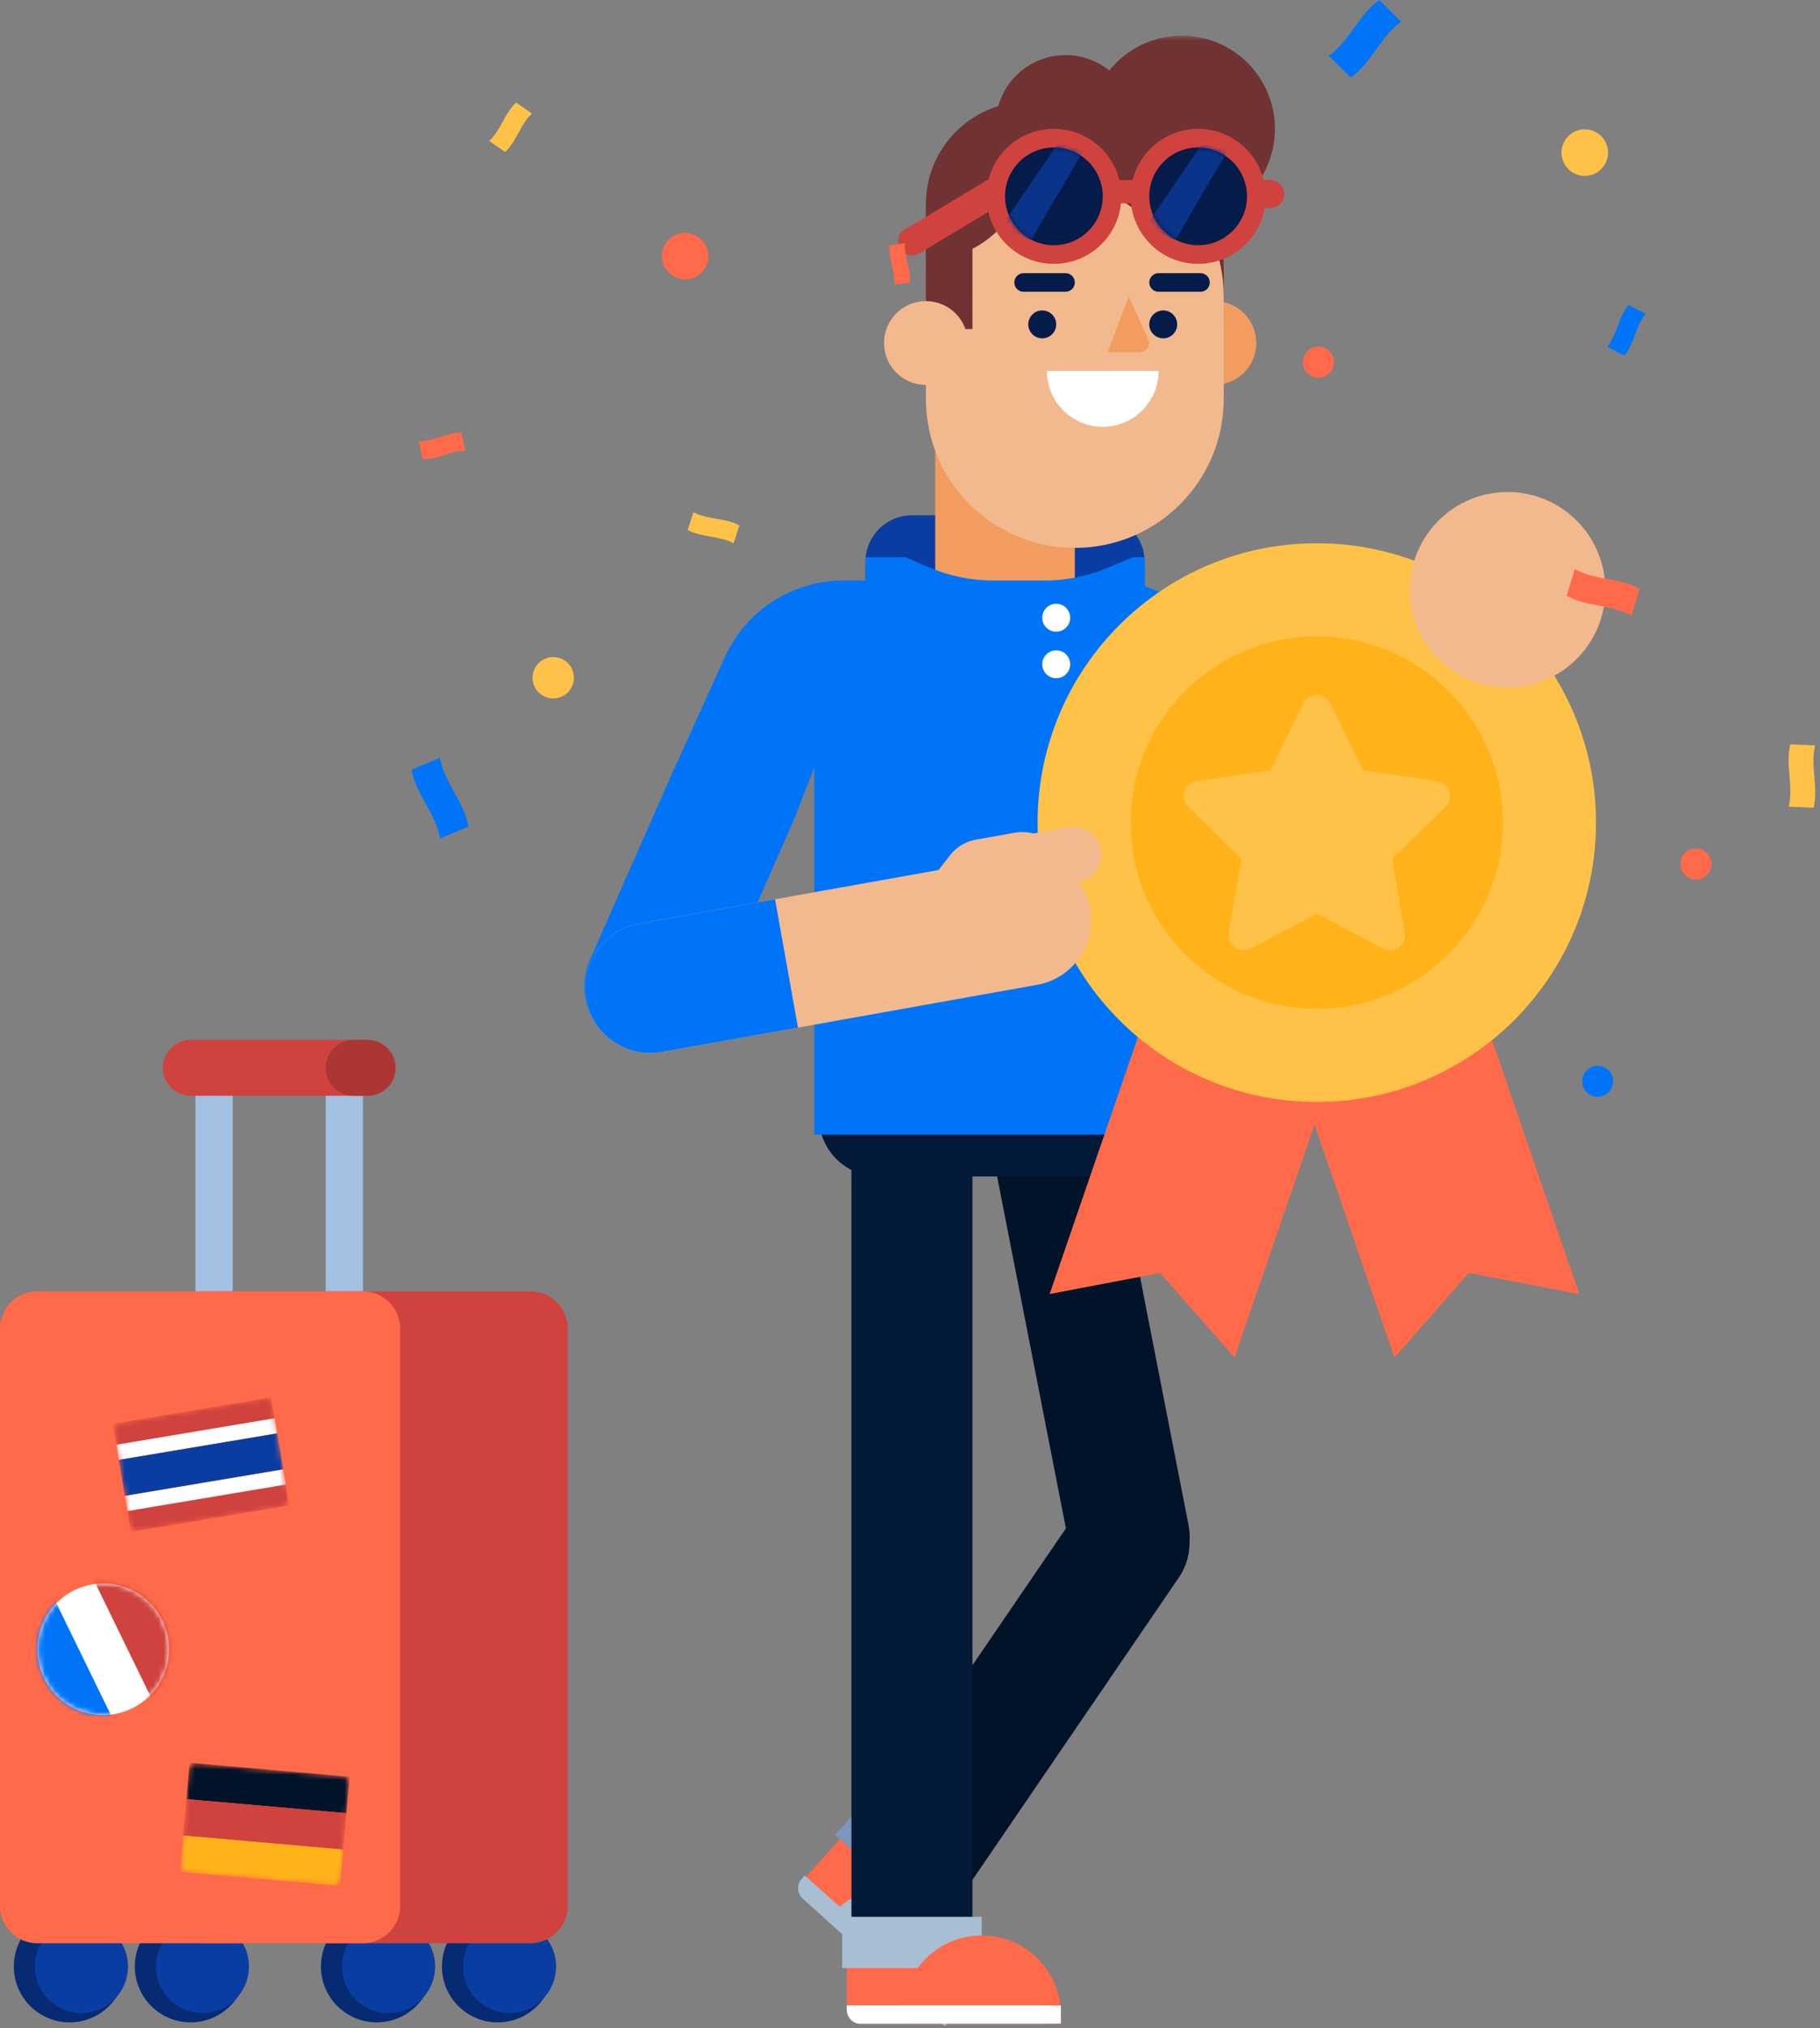 <?xml version="1.0" encoding="UTF-8"?>
<svg width="352px" height="392px" viewBox="0 0 352 392" version="1.1" xmlns="http://www.w3.org/2000/svg" xmlns:xlink="http://www.w3.org/1999/xlink">
    <rect x="0" y="0" width="352" height="392" fill="#808080" stroke="none"/>
    <!-- Generator: Sketch 55.2 (78181) - https://sketchapp.com -->
    <title>Group</title>
    <desc>Created with Sketch.</desc>
    <defs>
        <path d="M7.187,1.968 C0.879,5.046 -1.738,12.654 1.34,18.963 L1.34,18.963 C4.419,25.269 12.027,27.888 18.335,24.81 L18.335,24.81 C24.642,21.731 27.26,14.122 24.181,7.816 L24.181,7.816 C21.979,3.301 17.457,0.677 12.752,0.678 L12.752,0.678 C10.882,0.678 8.981,1.093 7.187,1.968 L7.187,1.968 Z" id="path-1"></path>
        <path d="M7.187,1.968 C0.879,5.046 -1.738,12.654 1.34,18.963 L1.34,18.963 C4.419,25.269 12.027,27.888 18.335,24.81 L18.335,24.81 C24.642,21.731 27.26,14.122 24.181,7.816 L24.181,7.816 C21.979,3.301 17.457,0.677 12.752,0.678 L12.752,0.678 C10.882,0.678 8.981,1.093 7.187,1.968 L7.187,1.968 Z" id="path-3"></path>
        <path d="M2.349,1.624 L0.745,19.91 C0.677,20.686 1.251,21.372 2.029,21.44 L2.029,21.44 L30.162,23.907 C30.938,23.974 31.623,23.4 31.692,22.622 L31.692,22.622 L33.295,4.337 C33.362,3.559 32.789,2.875 32.012,2.806 L32.012,2.806 L3.879,0.34 C3.837,0.337 3.795,0.335 3.754,0.335 L3.754,0.335 C3.029,0.335 2.412,0.888 2.349,1.624 L2.349,1.624 Z" id="path-5"></path>
        <path d="M2.349,1.624 L0.745,19.91 C0.677,20.686 1.251,21.372 2.029,21.44 L2.029,21.44 L30.162,23.907 C30.938,23.974 31.623,23.4 31.692,22.622 L31.692,22.622 L33.295,4.337 C33.362,3.559 32.789,2.875 32.012,2.806 L32.012,2.806 L3.879,0.34 C3.837,0.337 3.795,0.335 3.754,0.335 L3.754,0.335 C3.029,0.335 2.412,0.888 2.349,1.624 L2.349,1.624 Z" id="path-7"></path>
        <path d="M2.349,1.624 L0.745,19.91 C0.677,20.686 1.251,21.372 2.029,21.44 L2.029,21.44 L30.162,23.907 C30.938,23.974 31.623,23.4 31.692,22.622 L31.692,22.622 L33.295,4.337 C33.362,3.559 32.789,2.875 32.012,2.806 L32.012,2.806 L3.879,0.34 C3.837,0.337 3.795,0.335 3.754,0.335 L3.754,0.335 C3.029,0.335 2.412,0.888 2.349,1.624 L2.349,1.624 Z" id="path-9"></path>
        <path d="M29.46,0.022 L1.607,4.687 C0.839,4.816 0.32,5.544 0.448,6.313 L0.448,6.313 L3.481,24.418 C3.61,25.186 4.337,25.706 5.107,25.577 L5.107,25.577 L32.96,20.912 C33.728,20.783 34.247,20.055 34.119,19.286 L34.119,19.286 L31.086,1.181 C30.971,0.491 30.373,0.002 29.695,0.002 L29.695,0.002 C29.617,0.002 29.539,0.009 29.46,0.022 L29.46,0.022 Z" id="path-11"></path>
        <path d="M29.46,0.022 L1.607,4.687 C0.839,4.816 0.32,5.544 0.448,6.313 L0.448,6.313 L3.481,24.418 C3.61,25.186 4.337,25.706 5.107,25.577 L5.107,25.577 L32.96,20.912 C33.728,20.783 34.247,20.055 34.119,19.286 L34.119,19.286 L31.086,1.181 C30.971,0.491 30.373,0.002 29.695,0.002 L29.695,0.002 C29.617,0.002 29.539,0.009 29.46,0.022 L29.46,0.022 Z" id="path-13"></path>
        <path d="M29.46,0.022 L1.607,4.687 C0.839,4.816 0.32,5.544 0.448,6.313 L0.448,6.313 L3.481,24.418 C3.61,25.186 4.337,25.706 5.107,25.577 L5.107,25.577 L32.96,20.912 C33.728,20.783 34.247,20.055 34.119,19.286 L34.119,19.286 L31.086,1.181 C30.971,0.491 30.373,0.002 29.695,0.002 L29.695,0.002 C29.617,0.002 29.539,0.009 29.46,0.022 L29.46,0.022 Z" id="path-15"></path>
        <path d="M29.46,0.022 L1.607,4.687 C0.839,4.816 0.32,5.544 0.448,6.313 L0.448,6.313 L3.481,24.418 C3.61,25.186 4.337,25.706 5.107,25.577 L5.107,25.577 L32.96,20.912 C33.728,20.783 34.247,20.055 34.119,19.286 L34.119,19.286 L31.086,1.181 C30.971,0.491 30.373,0.002 29.695,0.002 L29.695,0.002 C29.617,0.002 29.539,0.009 29.46,0.022 L29.46,0.022 Z" id="path-17"></path>
        <path d="M29.46,0.022 L1.607,4.687 C0.839,4.816 0.32,5.544 0.448,6.313 L0.448,6.313 L3.481,24.418 C3.61,25.186 4.337,25.706 5.107,25.577 L5.107,25.577 L32.96,20.912 C33.728,20.783 34.247,20.055 34.119,19.286 L34.119,19.286 L31.086,1.181 C30.971,0.491 30.373,0.002 29.695,0.002 L29.695,0.002 C29.617,0.002 29.539,0.009 29.46,0.022 L29.46,0.022 Z" id="path-19"></path>
        <polygon id="path-21" points="0 385.2 197.477 385.2 197.477 0.495 0 0.495"></polygon>
        <path d="M0.376,9.945 C0.376,15.155 4.616,19.395 9.826,19.395 L9.826,19.395 C15.038,19.395 19.277,15.156 19.277,9.945 L19.277,9.945 C19.277,4.735 15.038,0.495 9.826,0.495 L9.826,0.495 C4.616,0.495 0.376,4.734 0.376,9.945 L0.376,9.945 Z" id="path-23"></path>
        <path d="M0.377,9.945 C0.377,15.155 4.615,19.395 9.827,19.395 L9.827,19.395 C15.037,19.395 19.276,15.155 19.276,9.945 L19.276,9.945 C19.276,4.734 15.037,0.495 9.827,0.495 L9.827,0.495 C4.615,0.495 0.377,4.734 0.377,9.945 L0.377,9.945 Z" id="path-25"></path>
    </defs>
    <g id="Symbols" stroke="none" stroke-width="1" fill="none" fill-rule="evenodd">
        <g id="graphics-/-mascotte-/-illustration-1" transform="translate(-28, -8)">
            <g id="Group" transform="translate(28, 0)">
                <g id="luggage" transform="translate(0, 209)">
                    <g id="Group-14" transform="translate(0, 6.3)">
                        <polygon id="Stroke-1" stroke="#A3C1E3" stroke-width="7.2" stroke-linecap="round" stroke-linejoin="round" points="41.4 108.9 66.6 108.9 66.6 0 41.4 0"></polygon>
                        <path d="M2.671,172.8 C2.671,178.764 7.506,183.6 13.471,183.6 C19.435,183.6 24.271,178.764 24.271,172.8 C24.271,166.836 19.435,162 13.471,162 C7.506,162 2.671,166.836 2.671,172.8" id="Fill-3" fill="#072B73"></path>
                        <path d="M6.75,172.8 C6.75,177.77 10.78,181.8 15.75,181.8 C20.72,181.8 24.75,177.77 24.75,172.8 C24.75,167.83 20.72,163.8 15.75,163.8 C10.78,163.8 6.75,167.83 6.75,172.8" id="Fill-4" fill="#0A3DA1"></path>
                        <path d="M26.071,172.8 C26.071,178.764 30.906,183.6 36.871,183.6 C42.835,183.6 47.671,178.764 47.671,172.8 C47.671,166.836 42.835,162 36.871,162 C30.906,162 26.071,166.836 26.071,172.8" id="Fill-5" fill="#072B73"></path>
                        <path d="M30.15,172.8 C30.15,177.77 34.18,181.8 39.15,181.8 C44.12,181.8 48.15,177.77 48.15,172.8 C48.15,167.83 44.12,163.8 39.15,163.8 C34.18,163.8 30.15,167.83 30.15,172.8" id="Fill-6" fill="#0A3DA1"></path>
                        <path d="M62.071,172.8 C62.071,178.764 66.906,183.6 72.871,183.6 C78.835,183.6 83.671,178.764 83.671,172.8 C83.671,166.836 78.835,162 72.871,162 C66.906,162 62.071,166.836 62.071,172.8" id="Fill-7" fill="#072B73"></path>
                        <path d="M66.15,172.8 C66.15,177.77 70.18,181.8 75.15,181.8 C80.12,181.8 84.15,177.77 84.15,172.8 C84.15,167.83 80.12,163.8 75.15,163.8 C70.18,163.8 66.15,167.83 66.15,172.8" id="Fill-8" fill="#0A3DA1"></path>
                        <path d="M85.471,172.8 C85.471,178.764 90.306,183.6 96.271,183.6 C102.235,183.6 107.071,178.764 107.071,172.8 C107.071,166.836 102.235,162 96.271,162 C90.306,162 85.471,166.836 85.471,172.8" id="Fill-9" fill="#072B73"></path>
                        <path d="M89.55,172.8 C89.55,177.77 93.58,181.8 98.55,181.8 C103.52,181.8 107.55,177.77 107.55,172.8 C107.55,167.83 103.52,163.8 98.55,163.8 C93.58,163.8 89.55,167.83 89.55,172.8" id="Fill-10" fill="#0A3DA1"></path>
                        <path d="M102.6,168.3 L39.6,168.3 C35.624,168.3 32.4,165.076 32.4,161.1 L32.4,49.5 C32.4,45.524 35.624,42.3 39.6,42.3 L102.6,42.3 C106.576,42.3 109.8,45.524 109.8,49.5 L109.8,161.1 C109.8,165.076 106.576,168.3 102.6,168.3" id="Fill-11" fill="#CF423E"></path>
                        <path d="M70.2,168.3 L7.2,168.3 C3.224,168.3 0,165.076 0,161.1 L0,49.5 C0,45.524 3.224,42.3 7.2,42.3 L70.2,42.3 C74.176,42.3 77.4,45.524 77.4,49.5 L77.4,161.1 C77.4,165.076 74.176,168.3 70.2,168.3" id="Fill-12" fill="#FF6A4A"></path>
                        <path d="M32.669,111.488 C32.669,118.507 26.98,124.197 19.961,124.197 C12.942,124.197 7.253,118.507 7.253,111.488 C7.253,104.47 12.942,98.78 19.961,98.78 C26.98,98.78 32.669,104.47 32.669,111.488" id="Fill-13" fill="#FFFFFF"></path>
                    </g>
                    <g id="Group-21" transform="translate(7.2, 104.4)">
                        <g id="Group-17">
                            <mask id="mask-2" fill="white">
                                <use xlink:href="#path-1"></use>
                            </mask>
                            <g id="Clip-16"></g>
                            <polygon id="Fill-15" fill="#0074F9" mask="url(#mask-2)" points="7.828 33.865 16.076 29.839 1.522 0.019 -6.726 4.044"></polygon>
                        </g>
                        <g id="Group-20">
                            <mask id="mask-4" fill="white">
                                <use xlink:href="#path-3"></use>
                            </mask>
                            <g id="Clip-19"></g>
                            <polygon id="Fill-18" fill="#CF423E" mask="url(#mask-4)" points="23.999 26.758 32.248 22.733 17.694 -7.088 9.445 -3.063"></polygon>
                        </g>
                    </g>
                    <g id="Group-31" transform="translate(34.2, 139.5)">
                        <g id="Group-24">
                            <mask id="mask-6" fill="white">
                                <use xlink:href="#path-5"></use>
                            </mask>
                            <g id="Clip-23"></g>
                            <polygon id="Fill-22" fill="#011329" mask="url(#mask-6)" points="32.802 9.963 1.854 7.25 2.472 0.217 33.418 2.931"></polygon>
                        </g>
                        <g id="Group-27">
                            <mask id="mask-8" fill="white">
                                <use xlink:href="#path-7"></use>
                            </mask>
                            <g id="Clip-26"></g>
                            <polygon id="Fill-25" fill="#CF423E" mask="url(#mask-8)" points="32.185 16.996 1.238 14.283 1.855 7.25 32.802 9.964"></polygon>
                        </g>
                        <g id="Group-30">
                            <mask id="mask-10" fill="white">
                                <use xlink:href="#path-9"></use>
                            </mask>
                            <g id="Clip-29"></g>
                            <polygon id="Fill-28" fill="#FFB319" mask="url(#mask-10)" points="31.568 24.03 0.621 21.317 1.239 14.283 32.185 16.997"></polygon>
                        </g>
                    </g>
                    <g id="Group-47" transform="translate(21.6, 69.3)">
                        <g id="Group-34">
                            <mask id="mask-12" fill="white">
                                <use xlink:href="#path-11"></use>
                            </mask>
                            <g id="Clip-33"></g>
                            <polygon id="Fill-32" fill="#CF423E" mask="url(#mask-12)" points="32.019 6.752 1.382 11.884 0.215 4.921 30.853 -0.211"></polygon>
                        </g>
                        <g id="Group-37">
                            <mask id="mask-14" fill="white">
                                <use xlink:href="#path-13"></use>
                            </mask>
                            <g id="Clip-36"></g>
                            <polygon id="Fill-35" fill="#FFFFFF" mask="url(#mask-14)" points="32.019 6.752 1.382 11.884 0.89 8.954 31.529 3.822"></polygon>
                        </g>
                        <g id="Group-40">
                            <mask id="mask-16" fill="white">
                                <use xlink:href="#path-15"></use>
                            </mask>
                            <g id="Clip-39"></g>
                            <polygon id="Fill-38" fill="#0A3DA1" mask="url(#mask-16)" points="33.186 13.715 2.548 18.847 1.381 11.884 32.019 6.752"></polygon>
                        </g>
                        <g id="Group-43">
                            <mask id="mask-18" fill="white">
                                <use xlink:href="#path-17"></use>
                            </mask>
                            <g id="Clip-42"></g>
                            <polygon id="Fill-41" fill="#CF423E" mask="url(#mask-18)" points="34.352 20.678 3.714 25.81 2.548 18.847 33.186 13.716"></polygon>
                        </g>
                        <g id="Group-46">
                            <mask id="mask-20" fill="white">
                                <use xlink:href="#path-19"></use>
                            </mask>
                            <g id="Clip-45"></g>
                            <polygon id="Fill-44" fill="#FFFFFF" mask="url(#mask-20)" points="33.676 16.644 3.038 21.777 2.548 18.847 33.186 13.715"></polygon>
                        </g>
                    </g>
                    <g id="Group-52" transform="translate(31.5, 0)">
                        <path d="M39.6,10.8 L5.4,10.8 C2.418,10.8 0,8.382 0,5.4 C0,2.418 2.418,0 5.4,0 L39.6,0 C42.582,0 45,2.418 45,5.4 C45,8.382 42.582,10.8 39.6,10.8" id="Fill-48" fill="#CF423E"></path>
                        <path d="M39.6,10.8 L36.9,10.8 C33.918,10.8 31.5,8.382 31.5,5.4 C31.5,2.418 33.918,0 36.9,0 L39.6,0 C42.582,0 45,2.418 45,5.4 C45,8.382 42.582,10.8 39.6,10.8" id="Fill-50" fill="#AB3633"></path>
                    </g>
                </g>
                <g id="character" transform="translate(113, 14)">
                    <g id="Group-56" transform="translate(0, 0.405)">
                        <path d="M108.377,128.295 L54.377,128.295 L54.377,102.195 C54.377,97.225 58.407,93.195 63.377,93.195 L99.377,93.195 C104.346,93.195 108.377,97.225 108.377,102.195 L108.377,128.295 Z" id="Fill-1" fill="#0A3DA1"></path>
                        <path d="M111.945,282.233 L111.945,282.233 C117.281,285.878 118.652,293.158 115.007,298.493 L67.623,367.87 L48.3,354.672 L95.685,285.296 C99.329,279.96 106.609,278.588 111.945,282.233" id="Fill-3" fill="#011329"></path>
                        <polygon id="Fill-5" fill="#F2B98E" points="48.71 350.658 64.796 365.075 72.605 356.362 56.52 341.946"></polygon>
                        <path d="M42.864,356.39 L60.29,372.007 L68.099,363.294 L63.407,359.089 L59.813,359.286 C58.859,359.337 57.924,359.01 57.213,358.372 L52.962,354.563 C51.481,353.235 51.357,350.959 52.683,349.479 L50.673,347.676 L42.864,356.39 Z" id="Fill-7" fill="#FF6A4A"></path>
                        <polygon id="Fill-9" fill="#7B97BA" points="68.613 366.244 48.505 348.225 55.113 340.852 75.22 358.872"></polygon>
                        <path d="M46.934,364.778 L69.722,385.2 L70.924,383.859 C76.563,377.567 76.033,367.894 69.741,362.254 C63.448,356.615 53.775,357.145 48.136,363.438 L46.934,364.778 Z" id="Fill-11" fill="#A8BED2"></path>
                        <path d="M64.993,380.961 L42.243,360.574 C41.132,359.577 41.039,357.871 42.034,356.76 L42.634,356.09 L67.395,378.28 C67.416,378.299 72.109,382.536 72.091,382.556 L69.756,385.163 C69.737,385.182 65.013,380.98 64.993,380.961" id="Fill-13" fill="#A8BED2"></path>
                        <path d="M107.637,302.12 L107.637,302.12 C101.295,303.36 95.149,299.224 93.909,292.882 L77.786,210.43 L100.752,205.939 L116.874,288.392 C118.114,294.734 113.979,300.88 107.637,302.12" id="Fill-15" fill="#011329"></path>
                        <mask id="mask-22" fill="white">
                            <use xlink:href="#path-21"></use>
                        </mask>
                        <g id="Clip-18"></g>
                        <polygon id="Fill-17" fill="#F2B98E" mask="url(#mask-22)" points="52.577 373.095 74.177 373.095 74.177 361.395 52.577 361.395"></polygon>
                        <path d="M144.672,202.346 L144.672,202.346 C151.083,199.641 154.087,192.25 151.382,185.839 L134.936,146.867 L111.719,156.664 L128.164,195.637 C130.87,202.048 138.26,205.052 144.672,202.346" id="Fill-19" fill="#F2B98E" mask="url(#mask-22)"></path>
                        <path d="M111.718,156.664 L134.936,146.867 L124.088,121.162 C118.676,108.34 103.895,102.331 91.073,107.743 L111.718,156.664 Z" id="Fill-20" fill="#0074F9" mask="url(#mask-22)"></path>
                        <path d="" id="Fill-21" fill="#0074F9" mask="url(#mask-22)"></path>
                        <path d="M50.777,381.195 L74.177,381.195 L74.177,369.495 L67.877,369.495 L65.331,372.04 C64.656,372.715 63.74,373.095 62.785,373.095 L57.077,373.095 C55.089,373.095 53.477,371.483 53.477,369.495 L50.777,369.495 L50.777,381.195 Z" id="Fill-22" fill="#FF6A4A" mask="url(#mask-22)"></path>
                        <polygon id="Fill-23" fill="#021937" mask="url(#mask-22)" points="51.677 369.495 75.077 369.495 75.077 198.495 51.677 198.495"></polygon>
                        <path d="M105.831,220.995 L56.922,220.995 C50.545,220.995 45.377,215.826 45.377,209.45 L45.377,192.195 L117.377,192.195 L117.377,209.45 C117.377,215.826 112.208,220.995 105.831,220.995" id="Fill-24" fill="#021937" mask="url(#mask-22)"></path>
                        <path d="M118.277,212.895 L44.477,212.895 L44.477,117.941 C44.477,111.233 49.914,105.795 56.623,105.795 L98.477,105.795 C109.412,105.795 118.277,114.66 118.277,125.595 L118.277,212.895 Z" id="Fill-25" fill="#0074F9" mask="url(#mask-22)"></path>
                        <polygon id="Fill-26" fill="#A8BED2" mask="url(#mask-22)" points="49.877 373.995 76.877 373.995 76.877 364.095 49.877 364.095"></polygon>
                        <path d="M61.577,384.795 L92.177,384.795 L92.177,382.995 C92.177,374.545 85.327,367.695 76.877,367.695 C68.427,367.695 61.577,374.545 61.577,382.995 L61.577,384.795 Z" id="Fill-27" fill="#FF6A4A" mask="url(#mask-22)"></path>
                        <path d="M85.826,384.795 L53.477,384.795 C51.985,384.795 50.777,383.586 50.777,382.095 L50.777,381.195 L85.826,381.195 C85.854,381.195 92.177,381.218 92.177,381.246 L92.177,384.744 C92.177,384.773 85.854,384.795 85.826,384.795" id="Fill-28" fill="#FFFFFF" mask="url(#mask-22)"></path>
                        <polygon id="Fill-29" fill="#F29D5F" mask="url(#mask-22)" points="67.877 107.595 94.877 107.595 94.877 61.695 67.877 61.695"></polygon>
                        <path d="M108.377,136.395 L54.377,136.395 L54.377,101.295 L62.055,101.295 L66.72,103.27 C70.668,104.941 74.829,105.795 79.021,105.795 L89.132,105.795 C93.324,105.795 97.485,104.941 101.433,103.27 L106.099,101.295 L108.377,101.295 L108.377,136.395 Z" id="Fill-30" fill="#0074F9" mask="url(#mask-22)"></path>
                        <path d="M93.977,121.995 C93.977,123.486 92.768,124.695 91.277,124.695 C89.785,124.695 88.577,123.486 88.577,121.995 C88.577,120.504 89.785,119.295 91.277,119.295 C92.768,119.295 93.977,120.504 93.977,121.995" id="Fill-31" fill="#FFFFFF" mask="url(#mask-22)"></path>
                        <path d="M93.977,112.995 C93.977,114.486 92.768,115.695 91.277,115.695 C89.785,115.695 88.577,114.486 88.577,112.995 C88.577,111.504 89.785,110.295 91.277,110.295 C92.768,110.295 93.977,111.504 93.977,112.995" id="Fill-32" fill="#FFFFFF" mask="url(#mask-22)"></path>
                        <path d="M107.927,76.095 L98.927,76.095 C98.181,76.095 97.577,75.49 97.577,74.745 C97.577,74 98.181,73.395 98.927,73.395 L107.927,73.395 C108.672,73.395 109.277,74 109.277,74.745 C109.277,75.49 108.672,76.095 107.927,76.095" id="Fill-33" fill="#FFFFFF" mask="url(#mask-22)"></path>
                        <path d="M113.777,59.895 C113.777,64.369 117.403,67.995 121.877,67.995 C126.351,67.995 129.977,64.369 129.977,59.895 C129.977,55.421 126.351,51.795 121.877,51.795 C117.403,51.795 113.777,55.421 113.777,59.895" id="Fill-34" fill="#F29D5F" mask="url(#mask-22)"></path>
                        <path d="M94.775,94.095 L94.979,94.095 C110.828,94.095 123.676,81.247 123.676,65.397 L123.676,45.393 C123.676,29.543 110.828,16.695 94.979,16.695 L94.775,16.695 C78.926,16.695 66.076,29.543 66.076,45.393 L66.076,65.397 C66.076,81.247 78.926,94.095 94.775,94.095" id="Fill-35" fill="#703232" mask="url(#mask-22)"></path>
                        <path d="M106.577,17.745 C106.577,25.201 100.532,31.245 93.077,31.245 C85.621,31.245 79.577,25.201 79.577,17.745 C79.577,10.29 85.621,4.245 93.077,4.245 C100.532,4.245 106.577,10.29 106.577,17.745" id="Fill-36" fill="#703232" mask="url(#mask-22)"></path>
                        <path d="M94.877,99.495 L94.877,99.495 C110.782,99.495 123.677,86.601 123.677,70.695 L123.677,50.895 C123.677,34.989 110.782,22.095 94.877,22.095 C78.971,22.095 66.077,34.989 66.077,50.895 L66.077,70.695 C66.077,86.601 78.971,99.495 94.877,99.495" id="Fill-37" fill="#F2B98E" mask="url(#mask-22)"></path>
                        <path d="M85.877,56.295 C85.877,57.786 87.085,58.995 88.577,58.995 C90.068,58.995 91.277,57.786 91.277,56.295 C91.277,54.804 90.068,53.595 88.577,53.595 C87.085,53.595 85.877,54.804 85.877,56.295" id="Fill-38" fill="#051C4A" mask="url(#mask-22)"></path>
                        <path d="M111.077,65.295 C111.077,71.259 106.241,76.095 100.277,76.095 C94.312,76.095 89.477,71.259 89.477,65.295 L111.077,65.295 Z" id="Fill-39" fill="#FFFFFF" mask="url(#mask-22)"></path>
                        <path d="M105.315,50.895 L101.224,61.695 L107.429,61.695 C108.738,61.695 109.608,60.342 109.067,59.151 L105.315,50.895 Z" id="Fill-40" fill="#F29D5F" mask="url(#mask-22)"></path>
                        <polygon id="Fill-41" fill="#703232" mask="url(#mask-22)" points="66.077 57.195 75.077 57.195 75.077 32.895 66.077 32.895"></polygon>
                        <path d="M109.277,56.295 C109.277,57.786 110.485,58.995 111.977,58.995 C113.468,58.995 114.677,57.786 114.677,56.295 C114.677,54.804 113.468,53.595 111.977,53.595 C110.485,53.595 109.277,54.804 109.277,56.295" id="Fill-42" fill="#051C4A" mask="url(#mask-22)"></path>
                        <path d="M111.077,49.995 L119.177,49.995 C120.17,49.995 120.977,49.189 120.977,48.195 C120.977,47.201 120.17,46.395 119.177,46.395 L111.077,46.395 C110.083,46.395 109.277,47.201 109.277,48.195 C109.277,49.189 110.083,49.995 111.077,49.995" id="Fill-43" fill="#051C4A" mask="url(#mask-22)"></path>
                        <path d="M84.977,49.995 L93.077,49.995 C94.07,49.995 94.877,49.189 94.877,48.195 C94.877,47.201 94.07,46.395 93.077,46.395 L84.977,46.395 C83.983,46.395 83.177,47.201 83.177,48.195 C83.177,49.189 83.983,49.995 84.977,49.995" id="Fill-44" fill="#051C4A" mask="url(#mask-22)"></path>
                        <path d="M133.577,18.495 C133.577,28.436 125.518,36.495 115.577,36.495 C105.635,36.495 97.577,28.436 97.577,18.495 C97.577,8.554 105.635,0.495 115.577,0.495 C125.518,0.495 133.577,8.554 133.577,18.495" id="Fill-45" fill="#703232" mask="url(#mask-22)"></path>
                        <path d="M104.777,25.845 C104.777,31.81 99.941,36.645 93.977,36.645 C88.012,36.645 83.177,31.81 83.177,25.845 C83.177,19.88 88.012,15.045 93.977,15.045 C99.941,15.045 104.777,19.88 104.777,25.845" id="Fill-46" fill="#703232" mask="url(#mask-22)"></path>
                        <path d="M66.077,43.845 L66.077,43.845 L66.077,33.045 C66.077,22.11 74.942,13.245 85.877,13.245 L85.877,24.045 C85.877,34.98 77.012,43.845 66.077,43.845" id="Fill-47" fill="#703232" mask="url(#mask-22)"></path>
                        <path d="M57.977,59.895 C57.977,64.369 61.603,67.995 66.077,67.995 C70.551,67.995 74.177,64.369 74.177,59.895 C74.177,55.421 70.551,51.795 66.077,51.795 C61.603,51.795 57.977,55.421 57.977,59.895" id="Fill-48" fill="#F2B98E" mask="url(#mask-22)"></path>
                        <path d="M105.677,31.545 C105.677,38.752 111.519,44.595 118.727,44.595 C125.934,44.595 131.777,38.752 131.777,31.545 C131.777,24.338 125.934,18.495 118.727,18.495 C111.519,18.495 105.677,24.338 105.677,31.545" id="Fill-49" fill="#CF423E" mask="url(#mask-22)"></path>
                        <path d="M118.727,40.995 C123.938,40.995 128.177,36.756 128.177,31.545 C128.177,26.335 123.938,22.095 118.727,22.095 C113.516,22.095 109.277,26.334 109.277,31.545 C109.277,36.755 113.516,40.995 118.727,40.995" id="Fill-50" fill="#051C4A" mask="url(#mask-22)"></path>
                        <path d="M77.777,31.545 C77.777,38.752 83.619,44.595 90.827,44.595 C98.034,44.595 103.877,38.752 103.877,31.545 C103.877,24.338 98.034,18.495 90.827,18.495 C83.619,18.495 77.777,24.338 77.777,31.545" id="Fill-51" fill="#CF423E" mask="url(#mask-22)"></path>
                        <path d="M90.827,40.995 C96.038,40.995 100.277,36.755 100.277,31.545 C100.277,26.334 96.038,22.095 90.827,22.095 C85.616,22.095 81.377,26.334 81.377,31.545 C81.377,36.755 85.616,40.995 90.827,40.995" id="Fill-52" fill="#051C4A" mask="url(#mask-22)"></path>
                        <path d="M129.977,33.795 L132.677,33.795 C134.168,33.795 135.377,32.586 135.377,31.095 C135.377,29.604 134.168,28.395 132.677,28.395 L129.977,28.395 L129.977,33.795 Z" id="Fill-53" fill="#CF423E" mask="url(#mask-22)"></path>
                        <path d="M78.677,34.245 L64.767,42.59 C62.967,43.671 60.677,42.374 60.677,40.274 C60.677,39.326 61.174,38.446 61.988,37.958 L78.677,27.945 L78.677,34.245 Z" id="Fill-54" fill="#CF423E" mask="url(#mask-22)"></path>
                        <polygon id="Fill-55" fill="#CF423E" mask="url(#mask-22)" points="102.077 32.895 108.377 32.895 108.377 28.395 102.077 28.395"></polygon>
                    </g>
                    <g id="Group-59" transform="translate(108.9, 22.005)">
                        <mask id="mask-24" fill="white">
                            <use xlink:href="#path-23"></use>
                        </mask>
                        <g id="Clip-58"></g>
                        <polygon id="Fill-57" fill="#0A338A" mask="url(#mask-24)" points="10.405 0.089 -0.418 15.907 5.41 18.405 16.079 0.223"></polygon>
                    </g>
                    <g id="Group-62" transform="translate(81, 22.005)">
                        <mask id="mask-26" fill="white">
                            <use xlink:href="#path-25"></use>
                        </mask>
                        <g id="Clip-61"></g>
                        <polygon id="Fill-60" fill="#0A338A" mask="url(#mask-26)" points="10.389 0.089 -0.433 15.907 5.394 18.405 16.064 0.223"></polygon>
                    </g>
                    <g id="Group-87" transform="translate(0, 88.605)">
                        <polygon id="Fill-63" fill="#FF6A4A" points="125.758 167.799 111.393 151.444 90.009 155.516 121.595 63.591 157.344 75.874"></polygon>
                        <polygon id="Fill-65" fill="#FF6A4A" points="156.695 167.799 171.06 151.444 192.444 155.516 160.858 63.591 125.109 75.874"></polygon>
                        <path d="M195.677,64.395 C195.677,94.218 171.5,118.395 141.677,118.395 C111.853,118.395 87.677,94.218 87.677,64.395 C87.677,34.572 111.853,10.395 141.677,10.395 C171.5,10.395 195.677,34.572 195.677,64.395" id="Fill-67" fill="#FFC248"></path>
                        <path d="M197.477,19.395 C197.477,29.833 189.015,38.295 178.577,38.295 C168.138,38.295 159.677,29.833 159.677,19.395 C159.677,8.957 168.138,0.495 178.577,0.495 C189.015,0.495 197.477,8.957 197.477,19.395" id="Fill-69" fill="#F2B98E"></path>
                        <path d="M141.677,100.395 C121.826,100.395 105.677,84.245 105.677,64.395 C105.677,44.545 121.826,28.395 141.677,28.395 C161.527,28.395 177.677,44.545 177.677,64.395 C177.677,84.245 161.527,100.395 141.677,100.395" id="Fill-71" fill="#FFB319"></path>
                        <path d="M144.289,41.349 L150.68,54.298 L164.969,56.373 C167.358,56.72 168.312,59.658 166.583,61.343 L156.244,71.421 L158.684,85.653 C159.092,88.032 156.595,89.848 154.457,88.724 L141.677,82.005 L128.896,88.724 C126.759,89.848 124.261,88.032 124.669,85.653 L127.11,71.421 L116.77,61.343 C115.042,59.658 115.996,56.72 118.385,56.373 L132.674,54.298 L139.064,41.349 C140.133,39.184 143.221,39.184 144.289,41.349" id="Fill-73" fill="#FFC248"></path>
                        <path d="M40.257,64.559 L16.412,56.159 L27.193,32.386 C31.278,23.38 40.253,17.595 50.143,17.595 L58.651,17.595 L40.257,64.559 Z" id="Fill-75" fill="#0074F9"></path>
                        <path d="M7.525,107.597 L7.525,107.597 C1.156,104.792 -1.733,97.356 1.072,90.987 L17.365,53.995 L40.427,64.152 L24.134,101.144 C21.33,107.512 13.893,110.401 7.525,107.597" id="Fill-77" fill="#0074F9"></path>
                        <path d="M92.681,72.894 L92.681,72.894 L65.217,77.805 L70.743,70.701 C71.97,69.122 73.741,68.052 75.711,67.7 L83.282,66.347 C87.685,65.559 91.894,68.49 92.681,72.894" id="Fill-79" fill="#F2B98E"></path>
                        <path d="M99.914,69.655 L99.914,69.655 C100.438,72.59 98.484,75.396 95.548,75.92 L75.172,79.564 L73.27,68.933 L93.647,65.289 C96.583,64.764 99.388,66.719 99.914,69.655" id="Fill-81" fill="#F2B98E"></path>
                        <path d="M97.81,81.12 L97.81,81.12 C99.034,87.97 94.474,94.516 87.624,95.741 L14.983,108.731 C8.133,109.955 1.587,105.395 0.362,98.545 C-0.863,91.695 3.697,85.149 10.547,83.923 L83.188,70.935 C90.038,69.71 96.585,74.27 97.81,81.12" id="Fill-83" fill="#F2B98E"></path>
                        <path d="M36.898,79.212 L41.334,104.018 L14.983,108.731 C8.133,109.955 1.587,105.395 0.362,98.545 C-0.862,91.695 3.697,85.149 10.548,83.923 L36.898,79.212 Z" id="Fill-85" fill="#0074F9"></path>
                    </g>
                </g>
                <g id="confetti" transform="translate(75, 0)">
                    <path d="M62,57.5 C62,59.985 59.985,62 57.5,62 C55.015,62 53,59.985 53,57.5 C53,55.015 55.015,53 57.5,53 C59.985,53 62,55.015 62,57.5" id="Fill-1" fill="#FF6A4A"></path>
                    <path d="M183,78 C183,79.657 181.657,81 180,81 C178.343,81 177,79.657 177,78 C177,76.343 178.343,75 180,75 C181.657,75 183,76.343 183,78" id="Fill-1" fill="#FF6A4A"></path>
                    <path d="M256,175 C256,176.657 254.657,178 253,178 C251.343,178 250,176.657 250,175 C250,173.343 251.343,172 253,172 C254.657,172 256,173.343 256,175" id="Fill-1" fill="#FF6A4A"></path>
                    <path d="M36,139 C36,141.209 34.209,143 32,143 C29.791,143 28,141.209 28,139 C28,136.791 29.791,135 32,135 C34.209,135 36,136.791 36,139" id="Fill-3" fill="#FFC248"></path>
                    <path d="M237,217 C237,218.657 235.657,220 234,220 C232.343,220 231,218.657 231,217 C231,215.343 232.343,214 234,214 C235.657,214 237,215.343 237,217" id="Fill-3" fill="#0074F9"></path>
                    <path d="M236,37.5 C236,39.985 233.985,42 231.5,42 C229.015,42 227,39.985 227,37.5 C227,35.015 229.015,33 231.5,33 C233.985,33 236,35.015 236,37.5" id="Fill-5" fill="#FFC248"></path>
                    <path d="M196,12.207 C191.984,15.047 190.258,20.16 186.243,23 C184.828,21.598 183.414,20.195 182,18.792 C186.015,15.952 187.741,10.84 191.757,8 C193.171,9.402 194.586,10.805 196,12.207" id="Fill-7" fill="#0074F9"></path>
                    <path d="M17.202,159.08 C13.128,161.832 11.38,166.788 7.307,169.539 C5.871,168.179 4.435,166.819 3,165.458 C7.073,162.706 8.821,157.751 12.895,155 C14.33,156.359 15.766,157.72 17.202,159.08" id="Fill-7" fill="#0074F9" transform="translate(10.101, 162.27) rotate(-66) translate(-10.101, -162.27) "></path>
                    <path d="M100.032,55 C99.806,57.605 101.202,59.992 100.975,62.596 C99.972,62.731 98.969,62.866 97.967,63 C98.194,60.396 96.797,58.008 97.025,55.403 C98.027,55.269 99.03,55.134 100.032,55" id="Fill-9" fill="#FF6A4A"></path>
                    <path d="M66.885,113 C64.124,111.529 60.761,111.919 58,110.448 C58.371,109.298 58.742,108.149 59.115,107 C61.875,108.471 65.239,108.081 68,109.552 C67.628,110.702 67.257,111.851 66.885,113" id="Fill-11" fill="#FFC248"></path>
                    <path d="M27.543,35.708 C24.85,34.183 21.57,34.586 18.877,33.061 C19.238,31.87 19.6,30.679 19.963,29.489 C22.656,31.014 25.936,30.611 28.63,32.136 C28.268,33.327 27.906,34.518 27.543,35.708" id="Fill-11" fill="#FFC248" transform="translate(23.753, 32.598) rotate(108) translate(-23.753, -32.598) "></path>
                    <path d="M278.552,162 C274.961,160.038 270.589,160.557 267,158.595 C267.482,157.063 267.964,155.531 268.448,154 C272.037,155.962 276.409,155.443 280,157.405 C279.517,158.937 279.035,160.469 278.552,162" id="Fill-11" fill="#FFC248" transform="translate(273.5, 158) rotate(75) translate(-273.5, -158) "></path>
                    <path d="M243.345,74.95 C240.652,73.425 237.372,73.829 234.68,72.304 C235.041,71.113 235.404,69.922 235.767,68.732 C238.459,70.257 241.739,69.853 244.432,71.378 C244.07,72.569 243.708,73.76 243.345,74.95" id="Fill-11" fill="#0074F9" transform="translate(239.556, 71.841) rotate(100) translate(-239.556, -71.841) "></path>
                    <path d="M13.981,97.21 C11.496,95.739 8.469,96.129 5.985,94.657 C6.319,93.509 6.654,92.359 6.988,91.21 C9.473,92.681 12.5,92.291 14.985,93.763 C14.65,94.912 14.315,96.061 13.981,97.21" id="Fill-13" fill="#FF6A4A" transform="translate(10.485, 94.21) rotate(-209) translate(-10.485, -94.21) "></path>
                    <g id="Group-15" transform="translate(228, 118)" fill="#FF6A4A">
                        <path d="M12.549,8.992 C8.65,6.787 3.899,7.372 5.06261699e-14,5.167 C0.525,3.445 1.05,1.722 1.575,2.93098879e-14 C5.475,2.205 10.225,1.62 14.125,3.826 C13.6,5.548 13.074,7.271 12.549,8.992" id="Fill-13"></path>
                    </g>
                    <g id="Group-15" transform="translate(83.722, 8.549) rotate(36) translate(-83.722, -8.549) translate(76.222, 3.549)"></g>
                </g>
            </g>
        </g>
    </g>
</svg>